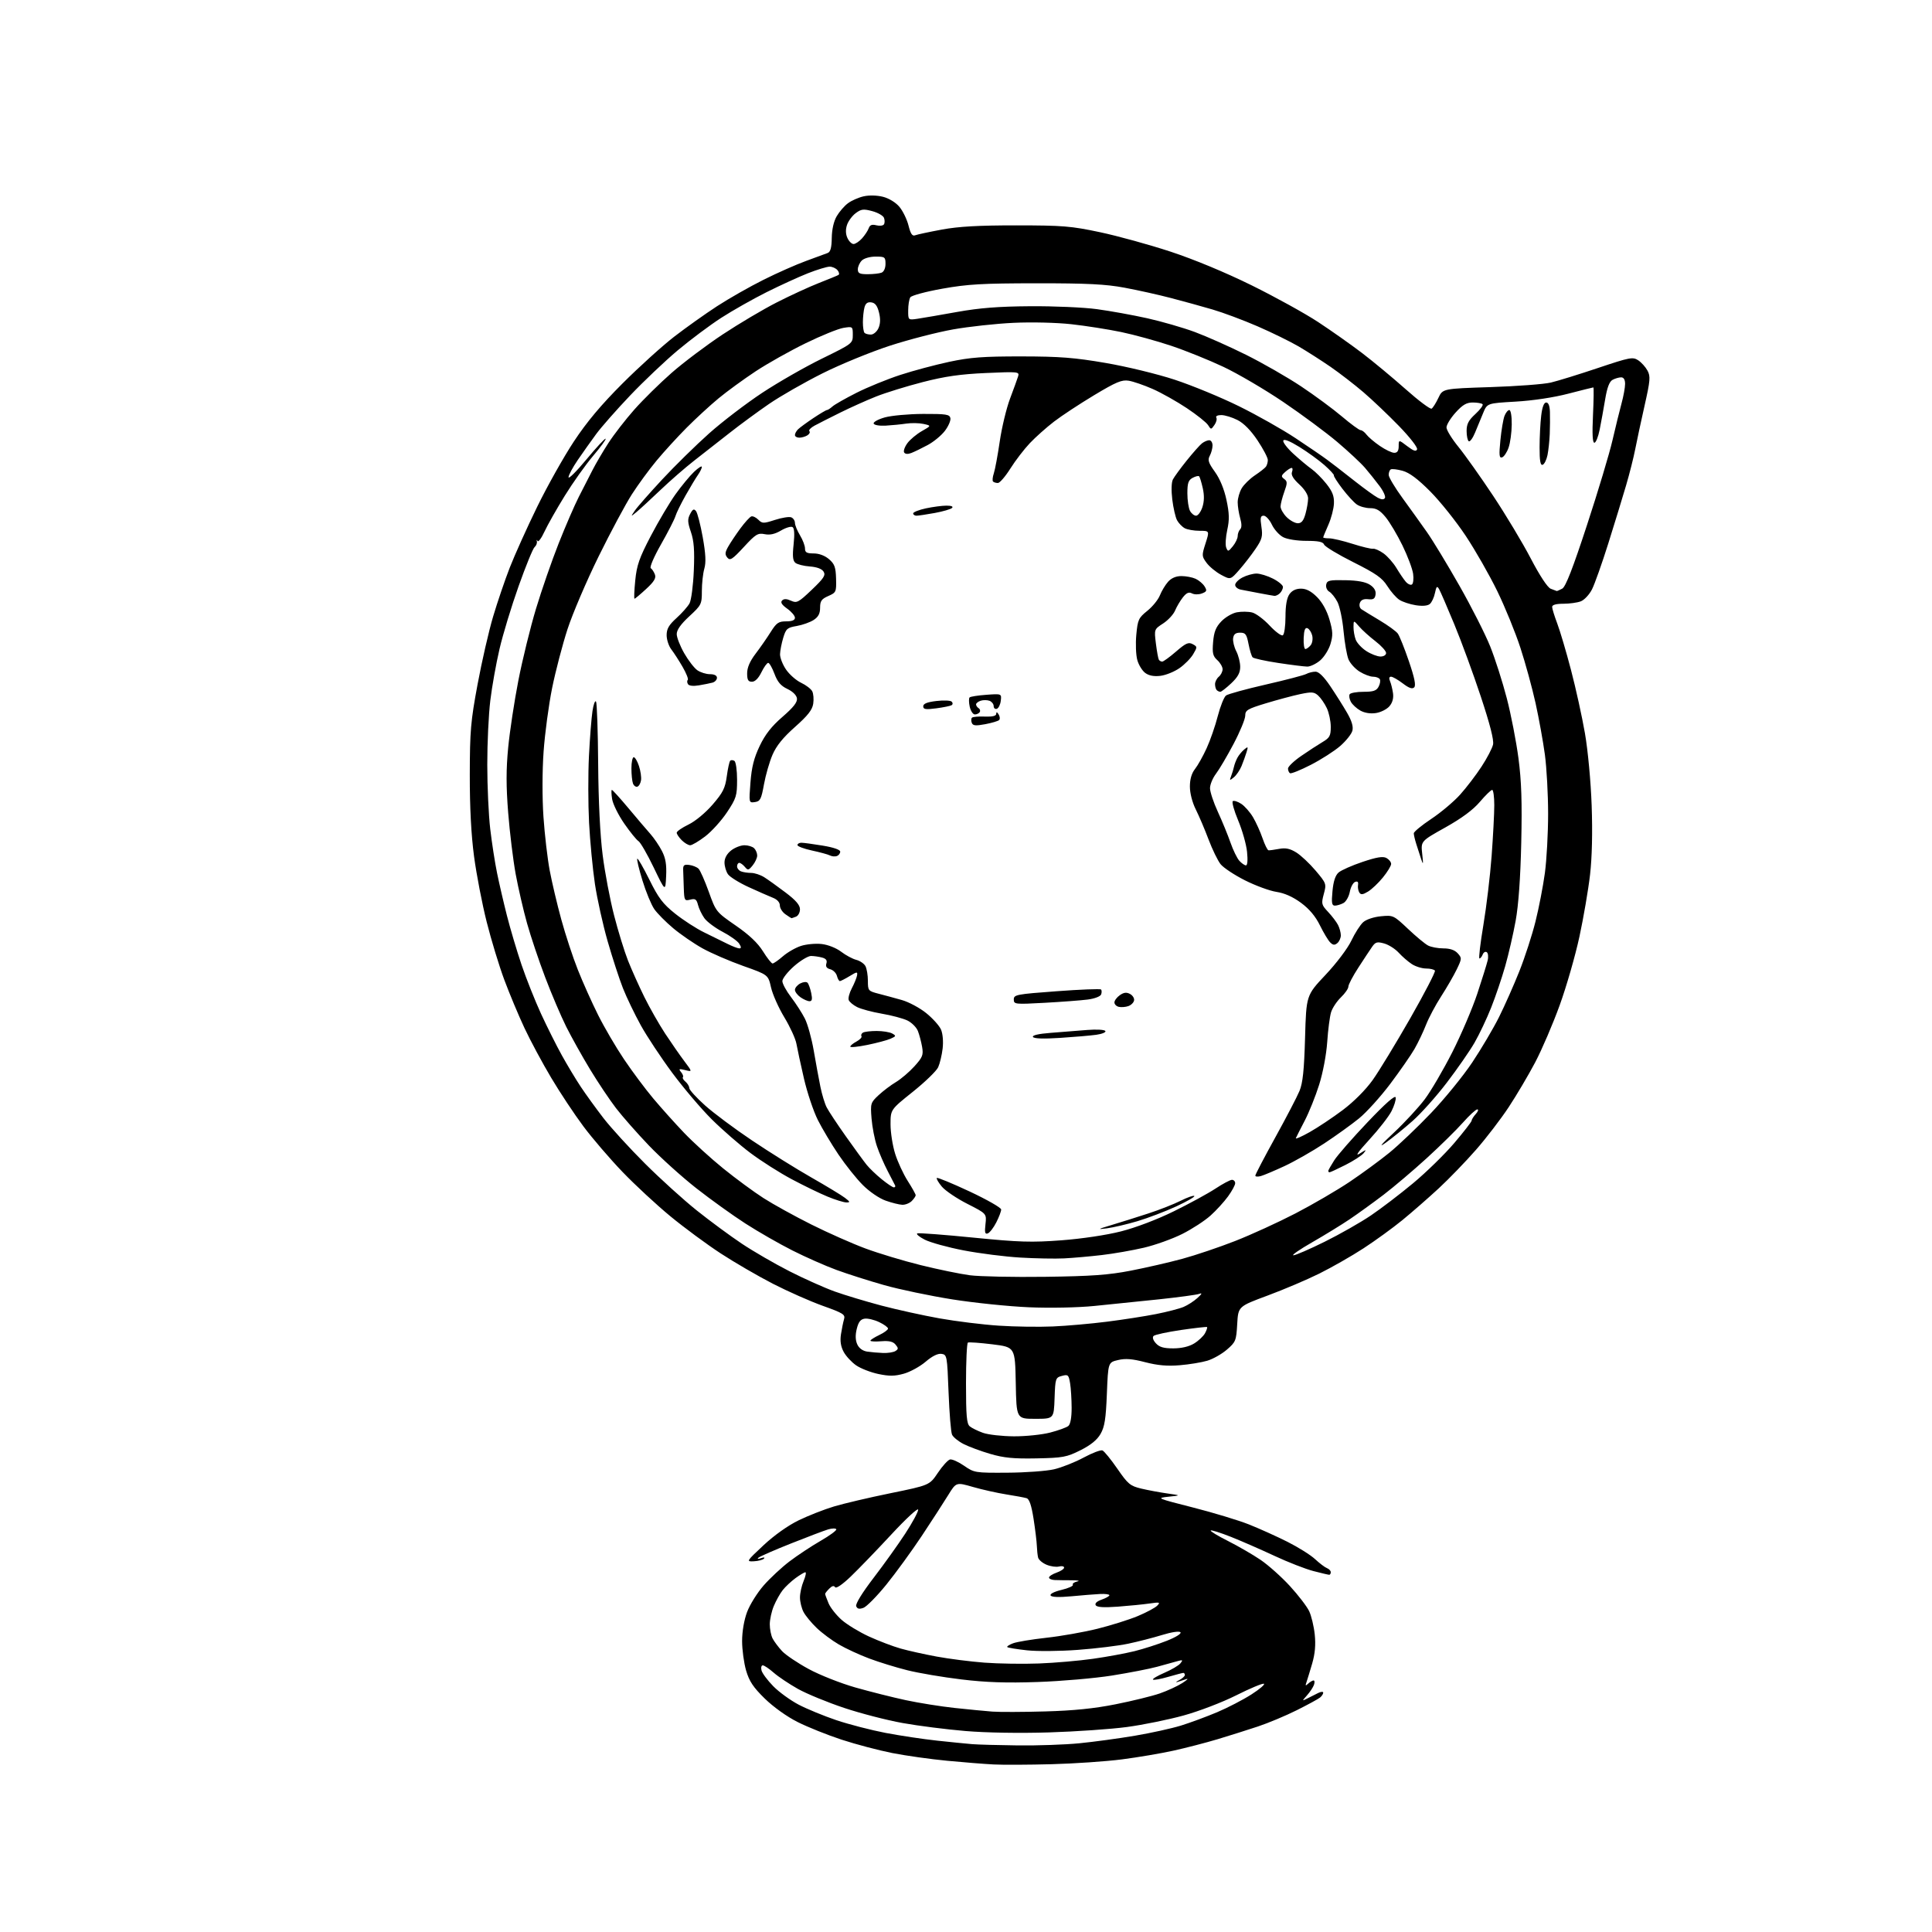 <?xml version="1.0" encoding="UTF-8" standalone="no"?>
<svg 
  version="1.1" 
  xmlns="http://www.w3.org/2000/svg" 
  xmlns:xlink="http://www.w3.org/1999/xlink" 
  xmlns:svg="http://www.w3.org/2000/svg"
  xmlns:rdf="http://www.w3.org/1999/02/22-rdf-syntax-ns#"
  xmlns:cc="http://creativecommons.org/ns#"
  xmlns:dc="http://purl.org/dc/elements/1.1/"
  viewBox="0 0 768 768"
  width="768"
  height="768"
>
<style>svg {background-color: white; }</style>"
<path stroke="none" fill="black" fill-rule="evenodd" d="M418.00,701.30C408.93,701.54 398.57,701.59 395.00,701.40C391.43,701.22 383.10,700.56 376.50,699.93C369.90,699.31 360.09,697.92 354.69,696.86C349.30,695.79 340.26,693.41 334.61,691.56C328.95,689.71 321.06,686.54 317.06,684.53C312.78,682.38 307.41,678.53 303.99,675.19C299.43,670.73 297.84,668.33 296.59,664.07C295.72,661.08 295.00,655.81 295.00,652.36C295.00,648.54 295.78,644.00 296.98,640.79C298.07,637.88 301.03,633.14 303.56,630.25C306.09,627.36 310.71,623.06 313.83,620.69C316.95,618.32 322.51,614.64 326.20,612.51C329.88,610.39 332.69,608.31 332.44,607.90C332.18,607.48 330.74,607.51 329.24,607.95C327.73,608.40 321.10,610.90 314.50,613.53C307.90,616.15 302.05,618.71 301.50,619.21C300.89,619.77 301.27,619.84 302.50,619.40C303.66,618.98 304.16,619.06 303.68,619.58C303.23,620.07 301.44,620.54 299.70,620.63C296.58,620.79 296.64,620.70 303.52,614.26C307.77,610.29 313.24,606.41 317.50,604.34C321.35,602.48 327.65,600.00 331.50,598.85C335.35,597.69 345.48,595.31 354.00,593.57C369.50,590.40 369.50,590.40 372.83,585.45C374.66,582.73 376.83,580.35 377.65,580.16C378.47,579.98 380.99,581.10 383.24,582.66C387.26,585.44 387.63,585.50 400.42,585.42C407.62,585.38 415.98,584.77 419.00,584.07C422.02,583.36 427.31,581.27 430.74,579.42C434.17,577.57 437.54,576.29 438.24,576.57C438.93,576.85 441.60,580.12 444.16,583.83C448.38,589.95 449.26,590.68 453.66,591.74C456.32,592.37 460.98,593.24 464.00,593.67C469.50,594.44 469.50,594.44 464.50,594.97C459.59,595.49 459.77,595.57 474.22,599.25C482.31,601.31 492.33,604.34 496.48,605.99C500.62,607.64 507.52,610.75 511.80,612.90C516.09,615.06 521.03,618.16 522.78,619.80C524.54,621.43 526.65,623.04 527.49,623.36C528.32,623.68 529.00,624.40 529.00,624.97C529.00,625.54 528.73,626.00 528.39,626.00C528.06,626.00 525.22,625.34 522.09,624.52C518.96,623.71 512.01,621.00 506.66,618.50C501.30,616.00 493.51,612.59 489.33,610.93C485.16,609.28 481.53,608.13 481.27,608.40C481.01,608.66 484.10,610.54 488.15,612.57C492.19,614.61 498.02,617.98 501.11,620.08C504.19,622.17 509.43,626.85 512.76,630.48C516.09,634.11 519.53,638.60 520.41,640.46C521.29,642.31 522.29,646.49 522.63,649.73C523.06,653.85 522.75,657.35 521.61,661.28C520.70,664.39 519.68,667.73 519.34,668.71C518.82,670.17 518.95,670.27 520.05,669.25C520.79,668.56 521.75,668.00 522.17,668.00C522.59,668.00 522.66,668.79 522.32,669.75C521.98,670.71 520.76,672.57 519.60,673.88C517.50,676.26 517.50,676.26 519.75,675.13C520.99,674.51 522.90,673.55 524.00,672.99C525.10,672.44 526.00,672.38 526.00,672.87C526.00,673.36 525.44,674.22 524.75,674.79C524.06,675.36 519.90,677.63 515.50,679.83C511.10,682.03 504.12,684.95 500.00,686.32C495.88,687.69 488.68,689.96 484.00,691.37C479.32,692.77 471.42,694.82 466.43,695.92C461.44,697.02 452.22,698.58 445.93,699.39C439.64,700.20 427.07,701.06 418.00,701.30zM404.64,693.83C412.42,693.92 423.45,693.54 429.14,692.97C434.84,692.41 444.73,691.06 451.12,689.98C457.52,688.90 465.76,687.08 469.43,685.95C473.11,684.81 479.58,682.42 483.81,680.64C488.04,678.85 494.20,675.66 497.50,673.54C500.80,671.42 503.01,669.52 502.41,669.31C501.81,669.11 496.86,671.18 491.41,673.92C485.91,676.69 476.61,680.25 470.50,681.93C464.45,683.60 454.32,685.66 448.00,686.51C441.68,687.36 427.73,688.33 417.00,688.66C405.29,689.02 392.03,688.80 383.81,688.11C376.27,687.48 365.02,686.05 358.81,684.93C352.59,683.82 342.11,681.11 335.52,678.91C328.93,676.71 320.69,673.32 317.21,671.38C313.73,669.43 309.39,666.52 307.56,664.92C305.73,663.31 303.78,662.00 303.21,662.00C302.65,662.00 302.43,662.92 302.72,664.04C303.01,665.16 305.11,667.97 307.38,670.29C309.64,672.60 314.20,675.91 317.50,677.64C320.80,679.36 327.55,682.14 332.50,683.81C337.45,685.47 346.23,687.74 352.00,688.85C357.77,689.95 367.00,691.34 372.50,691.93C378.00,692.52 384.30,693.15 386.50,693.33C388.70,693.51 396.86,693.74 404.64,693.83zM415.50,680.32C426.82,680.00 435.01,679.17 443.50,677.47C450.10,676.16 457.98,674.22 461.00,673.18C464.02,672.13 468.07,670.27 470.00,669.03C471.93,667.80 472.60,667.10 471.50,667.49C470.40,667.88 468.82,668.39 468.00,668.63C467.18,668.87 467.51,668.53 468.75,667.88C469.99,667.23 471.00,666.31 471.00,665.85C471.00,665.38 470.73,665.00 470.40,665.00C470.08,665.00 467.34,665.72 464.33,666.59C461.32,667.47 458.62,667.95 458.33,667.66C458.04,667.37 460.09,666.16 462.87,664.96C465.66,663.76 468.51,662.08 469.22,661.22C470.34,659.85 470.18,659.74 468.00,660.35C466.62,660.74 463.02,661.73 460.00,662.56C456.98,663.39 448.88,664.96 442.00,666.06C435.12,667.15 421.85,668.30 412.50,668.62C400.01,669.05 391.97,668.78 382.18,667.60C374.85,666.72 365.17,665.08 360.68,663.95C356.18,662.83 349.35,660.72 345.50,659.27C341.65,657.83 336.25,655.33 333.50,653.73C330.75,652.13 326.78,649.18 324.67,647.16C322.56,645.15 320.20,642.28 319.42,640.80C318.64,639.31 318.00,636.71 318.00,635.02C318.00,633.32 318.65,630.38 319.45,628.47C320.25,626.56 320.56,625.00 320.14,625.00C319.73,625.00 317.96,626.06 316.21,627.34C314.46,628.63 312.17,630.78 311.13,632.11C310.08,633.44 308.50,636.27 307.61,638.39C306.72,640.51 306.00,643.79 306.00,645.69C306.00,647.58 306.50,650.11 307.12,651.32C307.74,652.52 309.43,654.77 310.87,656.33C312.32,657.88 317.10,661.10 321.50,663.48C325.90,665.87 334.25,669.16 340.06,670.81C345.86,672.46 354.86,674.72 360.06,675.84C365.25,676.95 374.00,678.35 379.50,678.94C385.00,679.53 391.75,680.18 394.50,680.39C397.25,680.60 406.70,680.57 415.50,680.32zM413.00,661.26C419.32,661.02 428.98,660.18 434.45,659.40C439.92,658.63 447.35,657.26 450.95,656.37C454.55,655.48 460.34,653.62 463.82,652.24C467.50,650.78 469.76,649.36 469.24,648.84C468.73,648.33 465.68,648.78 461.93,649.94C458.39,651.03 452.33,652.59 448.46,653.40C444.60,654.22 435.60,655.32 428.46,655.85C421.27,656.39 412.25,656.47 408.19,656.02C404.17,655.58 400.67,655.01 400.41,654.74C400.15,654.48 401.19,653.80 402.72,653.23C404.25,652.65 410.23,651.67 416.00,651.03C421.77,650.40 430.89,648.79 436.27,647.45C441.64,646.11 448.84,643.85 452.27,642.42C455.69,640.99 459.18,639.13 460.00,638.29C461.34,636.92 461.03,636.82 457.00,637.41C454.52,637.77 448.85,638.34 444.39,638.67C438.74,639.08 436.06,638.91 435.57,638.11C435.12,637.38 436.00,636.55 437.92,635.88C439.62,635.29 441.00,634.50 441.00,634.13C441.00,633.75 439.31,633.53 437.25,633.64C435.19,633.74 430.08,634.15 425.89,634.55C420.96,635.01 418.06,634.90 417.64,634.23C417.26,633.62 419.04,632.71 422.00,632.00C424.75,631.34 426.76,630.43 426.48,629.97C426.20,629.52 426.99,628.93 428.24,628.66C429.48,628.40 428.48,628.18 426.00,628.18C423.52,628.18 420.49,628.14 419.25,628.09C418.01,628.04 417.00,627.59 417.00,627.10C417.00,626.60 418.35,625.73 420.00,625.15C421.65,624.57 423.00,623.67 423.00,623.15C423.00,622.62 422.10,622.42 420.99,622.71C419.89,623.00 417.65,622.69 416.03,622.01C414.40,621.34 412.89,620.05 412.66,619.14C412.44,618.24 412.22,616.15 412.16,614.50C412.11,612.85 411.52,608.02 410.86,603.76C410.01,598.34 409.17,595.88 408.07,595.55C407.21,595.29 403.57,594.61 400.00,594.05C396.43,593.48 390.48,592.16 386.80,591.10C380.10,589.17 380.10,589.17 376.92,594.33C375.17,597.18 370.46,604.45 366.45,610.50C362.43,616.55 356.08,625.29 352.32,629.92C348.57,634.55 344.47,638.70 343.21,639.15C341.55,639.74 340.77,639.55 340.35,638.48C340.01,637.58 342.73,633.16 347.25,627.25C351.36,621.89 357.04,613.95 359.86,609.62C362.69,605.29 364.99,601.01 364.99,600.12C364.98,599.23 360.17,603.67 354.30,610.00C348.43,616.33 341.15,623.86 338.12,626.76C334.81,629.92 332.36,631.58 331.96,630.93C331.51,630.21 330.74,630.40 329.65,631.50C328.74,632.40 328.00,633.35 328.00,633.60C328.00,633.86 328.61,635.52 329.35,637.30C330.09,639.08 332.45,642.06 334.58,643.94C336.71,645.81 341.62,648.79 345.48,650.56C349.34,652.32 354.98,654.47 358.00,655.32C361.02,656.18 367.47,657.61 372.33,658.51C377.18,659.41 385.73,660.50 391.33,660.93C396.92,661.35 406.68,661.50 413.00,661.26zM412.00,579.73C402.95,579.91 399.05,579.53 393.68,577.96C389.93,576.87 385.15,575.09 383.05,574.03C380.96,572.96 378.89,571.28 378.45,570.29C378.00,569.31 377.39,561.75 377.07,553.50C376.51,538.89 376.44,538.49 374.24,538.18C372.79,537.97 370.54,539.09 367.95,541.31C365.73,543.21 361.84,545.34 359.30,546.06C355.69,547.07 353.50,547.10 349.18,546.19C346.16,545.56 342.19,544.02 340.36,542.77C338.54,541.52 336.29,539.10 335.37,537.39C334.22,535.25 333.88,533.08 334.30,530.39C334.63,528.25 335.18,525.56 335.52,524.41C336.08,522.55 335.20,521.99 327.06,519.08C322.06,517.29 313.14,513.34 307.24,510.31C301.33,507.27 292.00,501.85 286.50,498.26C281.00,494.67 272.00,488.03 266.50,483.50C261.00,478.97 252.44,471.04 247.48,465.88C242.52,460.72 235.52,452.57 231.94,447.78C228.35,442.98 222.57,434.27 219.10,428.42C215.62,422.58 210.84,413.68 208.48,408.65C206.12,403.62 202.52,395.00 200.47,389.50C198.42,384.00 195.27,373.65 193.47,366.50C191.66,359.35 189.41,347.65 188.45,340.50C187.30,331.86 186.73,320.96 186.75,308.00C186.78,290.55 187.10,286.77 189.85,272.00C191.54,262.93 194.31,250.83 196.01,245.13C197.70,239.42 200.69,230.65 202.64,225.63C204.60,220.61 209.49,209.75 213.52,201.50C217.55,193.25 224.12,181.55 228.12,175.50C233.25,167.73 238.93,160.96 247.44,152.45C254.07,145.82 263.33,137.45 268.00,133.84C272.68,130.23 280.33,124.79 285.00,121.75C289.68,118.70 298.00,113.97 303.50,111.22C309.00,108.47 316.65,105.09 320.50,103.70C324.35,102.31 328.19,100.90 329.03,100.56C330.13,100.13 330.59,98.42 330.64,94.56C330.69,91.19 331.43,87.95 332.61,85.94C333.65,84.16 335.66,81.84 337.08,80.79C338.49,79.73 341.31,78.49 343.33,78.04C345.49,77.55 348.64,77.63 351.01,78.23C353.37,78.83 356.07,80.48 357.52,82.21C358.89,83.84 360.52,87.18 361.14,89.64C361.98,92.98 362.65,93.97 363.78,93.53C364.62,93.21 369.39,92.19 374.40,91.26C381.05,90.03 389.01,89.58 404.00,89.59C422.49,89.60 425.76,89.86 437.33,92.32C444.39,93.82 456.99,97.29 465.33,100.04C474.62,103.10 487.09,108.27 497.50,113.40C506.85,118.01 518.77,124.59 524.00,128.03C529.23,131.47 537.09,137.02 541.48,140.36C545.86,143.70 553.65,150.17 558.79,154.73C563.93,159.30 568.57,162.77 569.09,162.44C569.62,162.11 570.83,160.19 571.78,158.17C573.51,154.50 573.51,154.50 592.51,153.88C602.95,153.54 613.75,152.73 616.50,152.07C619.25,151.42 627.66,148.82 635.20,146.29C647.90,142.03 649.06,141.81 651.20,143.21C652.48,144.05 654.14,145.90 654.91,147.33C656.14,149.63 656.00,151.24 653.75,161.21C652.35,167.42 650.68,175.20 650.04,178.50C649.40,181.80 647.76,188.32 646.38,193.00C645.01,197.68 641.83,208.03 639.33,216.00C636.82,223.97 633.90,232.21 632.84,234.29C631.78,236.37 629.78,238.51 628.39,239.04C627.01,239.57 623.87,240.00 621.43,240.00C618.55,240.00 617.00,240.44 617.00,241.25C617.00,241.94 617.91,244.88 619.01,247.80C620.12,250.71 622.59,259.03 624.49,266.30C626.40,273.56 628.90,284.90 630.04,291.50C631.23,298.38 632.37,310.62 632.71,320.20C633.09,330.89 632.86,340.80 632.07,347.70C631.39,353.64 629.49,364.72 627.85,372.33C626.21,379.93 622.68,392.20 620.00,399.59C617.33,406.97 612.95,417.18 610.28,422.26C607.60,427.34 602.87,435.35 599.77,440.05C596.67,444.76 590.81,452.41 586.74,457.05C582.68,461.70 576.01,468.60 571.93,472.38C567.84,476.16 561.35,481.84 557.50,484.99C553.65,488.14 546.67,493.20 542.00,496.24C537.33,499.28 529.45,503.78 524.50,506.24C519.55,508.70 510.26,512.65 503.85,515.02C492.21,519.34 492.21,519.34 491.81,526.32C491.44,532.92 491.22,533.47 487.73,536.48C485.71,538.24 482.20,540.22 479.94,540.90C477.68,541.58 472.75,542.39 468.98,542.70C464.07,543.12 460.19,542.78 455.25,541.50C450.07,540.15 447.40,539.94 444.44,540.64C440.50,541.57 440.50,541.57 440.00,554.03C439.60,564.07 439.11,567.18 437.49,570.00C436.11,572.40 433.60,574.44 429.49,576.50C424.00,579.25 422.54,579.52 412.00,579.73zM403.04,570.96C407.74,570.98 414.24,570.31 417.48,569.46C420.73,568.62 423.97,567.44 424.69,566.84C425.51,566.16 426.00,563.46 425.99,559.63C425.98,556.26 425.71,551.86 425.38,549.87C424.82,546.52 424.57,546.29 422.14,546.94C419.59,547.61 419.49,547.93 419.21,555.82C418.92,564.00 418.92,564.00 411.49,564.00C404.05,564.00 404.05,564.00 403.78,549.75C403.50,535.50 403.50,535.50 394.50,534.39C389.55,533.78 385.16,533.47 384.75,533.70C384.34,533.93 384.00,541.24 384.00,549.94C384.00,562.73 384.28,565.99 385.49,566.99C386.31,567.67 388.67,568.83 390.74,569.57C392.81,570.31 398.34,570.93 403.04,570.96zM351.00,537.83C352.93,537.91 355.15,537.56 355.94,537.06C357.16,536.29 357.17,535.91 355.99,534.49C355.00,533.29 353.41,532.92 350.31,533.17C347.94,533.36 346.00,533.26 346.00,532.94C346.00,532.63 347.57,531.62 349.50,530.70C351.43,529.78 353.00,528.63 353.00,528.13C353.00,527.63 351.41,526.47 349.46,525.55C347.52,524.63 344.93,524.01 343.71,524.19C342.09,524.42 341.25,525.50 340.58,528.23C339.96,530.73 340.03,532.76 340.78,534.41C341.47,535.94 342.94,537.01 344.70,537.28C346.24,537.51 349.07,537.76 351.00,537.83zM466.40,536.00C469.68,535.99 472.64,535.30 474.69,534.05C476.44,532.98 478.39,531.14 479.02,529.97C479.65,528.79 480.01,527.69 479.83,527.53C479.65,527.36 475.00,527.89 469.50,528.69C464.00,529.50 459.08,530.56 458.57,531.06C458.01,531.60 458.36,532.75 459.48,533.98C460.86,535.50 462.56,536.00 466.40,536.00zM418.50,527.29C424.00,527.06 433.68,526.20 440.00,525.40C446.32,524.60 455.10,523.24 459.50,522.37C463.90,521.50 468.85,520.22 470.50,519.52C472.15,518.82 474.62,517.23 476.00,515.97C477.85,514.28 478.02,513.86 476.65,514.35C475.64,514.71 468.44,515.68 460.65,516.51C452.87,517.33 441.32,518.51 435.00,519.14C428.31,519.80 417.44,520.02 409.00,519.66C401.02,519.32 387.31,517.91 378.52,516.52C369.73,515.12 357.58,512.58 351.52,510.87C345.46,509.16 336.90,506.43 332.50,504.81C328.10,503.20 320.23,499.72 315.00,497.08C309.77,494.44 301.38,489.63 296.35,486.39C291.31,483.15 282.54,476.85 276.85,472.39C271.16,467.93 262.67,460.28 257.98,455.39C253.30,450.50 247.39,443.79 244.85,440.48C242.31,437.17 237.69,430.26 234.58,425.13C231.47,420.00 227.20,412.36 225.09,408.15C222.99,403.94 219.22,395.10 216.72,388.50C214.21,381.90 210.97,372.24 209.51,367.04C208.05,361.84 206.02,353.03 204.99,347.46C203.97,341.90 202.63,330.93 202.01,323.10C201.17,312.54 201.17,305.84 202.01,297.18C202.63,290.75 204.45,278.75 206.06,270.50C207.67,262.25 210.82,249.43 213.06,242.00C215.30,234.57 219.36,222.88 222.08,216.00C224.80,209.12 228.41,200.80 230.09,197.50C231.78,194.20 234.23,189.42 235.53,186.87C236.83,184.32 239.67,179.48 241.85,176.11C244.03,172.74 248.67,166.75 252.16,162.81C255.65,158.87 262.32,152.30 267.00,148.20C271.68,144.10 280.78,137.25 287.24,132.97C293.69,128.70 303.37,122.96 308.74,120.23C314.11,117.49 321.65,114.02 325.50,112.51C329.35,111.00 332.86,109.56 333.30,109.30C333.74,109.04 333.57,108.19 332.93,107.41C332.28,106.63 330.87,106.00 329.80,106.00C328.72,106.00 324.84,107.18 321.17,108.62C317.50,110.07 310.09,113.46 304.69,116.16C299.30,118.86 291.20,123.44 286.69,126.35C282.19,129.26 274.40,135.08 269.38,139.29C264.36,143.50 255.86,151.57 250.48,157.22C245.10,162.87 239.05,169.75 237.02,172.50C235.00,175.25 231.69,179.91 229.67,182.86C227.65,185.81 226.00,188.90 226.00,189.72C226.00,190.55 229.22,187.34 233.15,182.59C237.08,177.85 240.50,174.17 240.74,174.41C240.98,174.65 238.75,177.71 235.78,181.21C232.81,184.71 227.75,191.83 224.53,197.04C221.31,202.24 217.67,208.67 216.44,211.32C215.22,213.97 213.97,215.64 213.68,215.04C213.38,214.43 213.26,214.51 213.41,215.22C213.56,215.93 213.14,216.95 212.49,217.50C211.84,218.05 208.99,225.03 206.16,233.00C203.32,240.97 199.90,252.22 198.56,258.00C197.21,263.77 195.56,273.00 194.90,278.50C194.23,284.00 193.69,295.48 193.70,304.00C193.70,312.52 194.23,324.00 194.87,329.50C195.52,335.00 196.73,342.88 197.58,347.00C198.42,351.12 200.19,358.77 201.52,364.00C202.85,369.23 205.46,378.01 207.32,383.52C209.19,389.03 212.68,397.80 215.08,403.02C217.49,408.23 221.20,415.65 223.34,419.50C225.47,423.35 228.85,428.98 230.86,432.00C232.86,435.02 236.94,440.65 239.91,444.50C242.89,448.35 250.31,456.47 256.41,462.55C262.51,468.63 271.77,477.02 277.00,481.19C282.23,485.37 290.26,491.29 294.86,494.36C299.45,497.43 308.00,502.38 313.86,505.36C319.71,508.34 327.80,511.95 331.84,513.40C335.87,514.84 344.20,517.35 350.34,518.98C356.48,520.60 366.90,522.90 373.50,524.08C380.10,525.25 390.68,526.56 397.00,526.97C403.32,527.39 413.00,527.53 418.50,527.29zM415.50,507.55C433.92,507.31 440.69,506.82 449.49,505.11C455.54,503.94 464.76,501.82 469.99,500.40C475.22,498.98 484.68,495.79 491.00,493.31C497.32,490.84 508.11,485.90 514.97,482.35C521.83,478.79 531.50,473.15 536.47,469.82C541.44,466.48 548.54,461.28 552.26,458.25C555.98,455.23 563.44,448.13 568.83,442.48C574.22,436.83 581.60,427.78 585.22,422.36C588.84,416.94 593.64,408.80 595.90,404.28C598.15,399.76 601.78,391.58 603.96,386.10C606.15,380.61 609.04,371.71 610.38,366.32C611.73,360.92 613.41,352.23 614.12,347.00C614.82,341.77 615.40,331.20 615.40,323.50C615.40,315.80 614.82,305.23 614.12,300.00C613.41,294.77 611.74,285.55 610.41,279.50C609.07,273.45 606.36,263.55 604.38,257.50C602.41,251.45 598.28,241.32 595.20,235.00C592.13,228.68 586.48,218.78 582.64,213.00C578.80,207.22 572.46,199.29 568.55,195.36C563.61,190.39 560.26,187.89 557.56,187.15C555.43,186.56 553.31,186.31 552.84,186.60C552.38,186.88 552.01,187.88 552.03,188.81C552.05,189.74 554.52,193.88 557.53,198.00C560.53,202.12 564.89,208.20 567.21,211.50C569.54,214.80 575.35,224.39 580.14,232.82C584.93,241.24 590.44,252.12 592.39,256.99C594.34,261.86 597.30,271.11 598.97,277.56C600.65,284.00 602.73,294.72 603.61,301.39C604.81,310.55 605.08,318.74 604.72,335.00C604.40,349.04 603.63,359.80 602.50,366.00C601.55,371.23 599.69,379.32 598.36,384.00C597.03,388.68 594.52,396.10 592.77,400.50C591.03,404.90 588.04,411.20 586.14,414.50C584.23,417.80 579.29,424.93 575.15,430.34C571.02,435.76 564.90,442.61 561.54,445.58C558.19,448.54 553.43,452.40 550.97,454.16C547.82,456.41 548.76,455.23 554.18,450.16C558.40,446.20 563.88,440.27 566.36,436.98C568.83,433.69 573.76,425.26 577.32,418.25C580.87,411.24 585.34,400.77 587.25,395.00C589.16,389.23 591.01,383.29 591.36,381.81C591.72,380.33 591.55,378.84 591.00,378.50C590.44,378.15 589.72,378.58 589.39,379.44C589.06,380.30 588.48,381.00 588.11,381.00C587.74,381.00 588.44,375.04 589.66,367.75C590.88,360.46 592.36,348.12 592.94,340.31C593.52,332.51 594.00,323.40 594.00,320.06C594.00,316.73 593.62,314.00 593.16,314.00C592.69,314.00 590.49,316.14 588.27,318.75C585.55,321.95 581.06,325.27 574.51,328.94C564.79,334.37 564.79,334.37 565.35,339.44C565.82,343.65 565.75,344.00 564.93,341.50C564.38,339.85 563.50,337.12 562.97,335.43C562.44,333.74 562.00,331.86 562.00,331.26C562.00,330.65 565.12,328.08 568.94,325.54C572.76,323.00 577.92,318.66 580.41,315.89C582.91,313.11 586.74,308.10 588.93,304.74C591.13,301.39 593.18,297.44 593.51,295.97C593.90,294.19 592.30,287.92 588.65,276.91C585.66,267.88 580.92,254.95 578.11,248.17C575.30,241.38 572.58,235.08 572.05,234.17C571.25,232.79 570.98,233.05 570.42,235.73C570.06,237.50 569.14,239.47 568.37,240.10C567.50,240.83 565.44,241.01 562.74,240.58C560.41,240.20 557.49,239.24 556.25,238.42C555.01,237.61 552.86,235.16 551.49,232.98C549.43,229.72 547.00,228.01 537.95,223.47C531.88,220.43 526.66,217.28 526.35,216.47C525.93,215.39 524.09,215.00 519.34,215.00C515.66,215.00 511.70,214.38 510.09,213.54C508.54,212.74 506.51,210.49 505.59,208.54C504.66,206.59 503.20,205.00 502.34,205.00C501.06,205.00 500.89,205.79 501.43,209.38C502.00,213.19 501.70,214.34 499.13,218.13C497.50,220.54 494.59,224.30 492.66,226.50C489.16,230.50 489.16,230.50 485.41,228.50C483.35,227.40 480.75,225.26 479.64,223.75C477.70,221.12 477.68,220.80 479.22,216.00C480.82,211.00 480.82,211.00 476.84,211.00C474.66,211.00 472.01,210.54 470.96,209.98C469.91,209.41 468.53,207.98 467.89,206.80C467.26,205.62 466.41,201.91 466.00,198.57C465.56,194.95 465.66,191.73 466.25,190.58C466.80,189.53 469.26,186.15 471.73,183.08C474.19,180.01 476.92,176.94 477.79,176.25C478.67,175.56 479.97,175.00 480.69,175.00C481.41,175.00 482.00,175.93 482.00,177.07C482.00,178.20 481.51,180.05 480.91,181.17C480.00,182.87 480.35,183.96 482.96,187.59C484.94,190.35 486.63,194.45 487.54,198.73C488.68,204.10 488.75,206.57 487.85,210.66C487.23,213.50 487.04,216.65 487.43,217.66C488.10,219.37 488.28,219.33 490.07,217.14C491.13,215.84 492.00,214.02 492.00,213.09C492.00,212.16 492.45,210.95 492.99,210.41C493.64,209.76 493.64,208.25 492.99,205.97C492.45,204.07 492.00,201.23 492.00,199.66C492.00,198.09 492.72,195.59 493.59,194.11C494.47,192.62 496.83,190.31 498.84,188.96C500.86,187.62 502.83,186.06 503.23,185.51C503.64,184.95 503.98,183.76 503.98,182.86C503.99,181.96 502.15,178.46 499.90,175.08C497.24,171.10 494.43,168.24 491.93,166.97C489.81,165.89 486.91,165.00 485.48,165.00C484.01,165.00 483.15,165.43 483.50,166.00C483.84,166.55 483.51,167.87 482.76,168.93C481.43,170.83 481.38,170.83 480.22,168.98C479.57,167.94 475.77,164.91 471.77,162.24C467.77,159.58 461.68,156.15 458.23,154.63C454.78,153.11 450.48,151.63 448.68,151.34C445.95,150.89 443.69,151.84 434.96,157.08C429.21,160.54 422.02,165.26 419.00,167.59C415.98,169.91 411.64,173.77 409.38,176.16C407.11,178.55 403.63,183.09 401.64,186.25C399.65,189.41 397.42,192.00 396.68,192.00C395.94,192.00 395.07,191.74 394.75,191.41C394.43,191.09 394.56,189.63 395.06,188.16C395.55,186.70 396.61,180.98 397.42,175.45C398.23,169.92 400.07,162.27 401.51,158.45C402.95,154.63 404.40,150.64 404.72,149.59C405.29,147.76 404.78,147.71 391.91,148.28C381.71,148.74 375.69,149.60 366.79,151.89C360.35,153.55 352.03,156.12 348.29,157.61C344.56,159.09 338.12,161.98 334.00,164.02C329.88,166.06 325.27,168.40 323.77,169.21C322.26,170.03 321.35,171.01 321.74,171.40C322.12,171.79 321.78,172.53 320.97,173.04C320.16,173.55 318.71,173.98 317.75,173.98C316.79,173.99 316.00,173.52 316.00,172.93C316.00,172.34 316.56,171.31 317.25,170.64C317.94,169.97 320.66,167.98 323.30,166.21C325.94,164.45 328.38,163.00 328.72,163.00C329.06,163.00 330.05,162.36 330.92,161.58C331.79,160.80 336.10,158.35 340.50,156.13C344.90,153.91 352.70,150.73 357.84,149.05C362.97,147.37 371.75,145.03 377.34,143.83C385.71,142.05 390.76,141.67 406.00,141.68C421.27,141.70 427.12,142.15 439.50,144.28C447.87,145.71 460.02,148.66 466.99,150.95C473.85,153.21 485.33,157.94 492.49,161.47C499.64,164.99 509.79,170.72 515.02,174.19C520.26,177.66 525.89,181.51 527.52,182.74C529.16,183.97 530.95,185.32 531.50,185.75C532.05,186.17 535.42,188.81 539.00,191.61C542.58,194.42 546.49,197.23 547.69,197.86C549.19,198.65 550.08,198.68 550.53,197.96C550.88,197.38 549.93,195.25 548.40,193.21C546.88,191.17 544.28,187.93 542.63,186.00C540.98,184.07 536.00,179.43 531.56,175.67C527.13,171.92 517.48,164.77 510.12,159.79C502.76,154.81 492.05,148.53 486.33,145.83C480.60,143.13 471.24,139.35 465.52,137.44C459.81,135.53 450.88,133.07 445.69,131.99C440.50,130.91 431.59,129.51 425.88,128.88C419.98,128.23 410.06,127.99 402.90,128.33C395.97,128.65 385.17,129.83 378.90,130.94C372.63,132.05 361.30,134.97 353.73,137.43C346.15,139.90 334.08,144.84 326.92,148.43C319.75,152.02 310.20,157.48 305.69,160.58C301.19,163.67 294.12,168.86 290.00,172.11C285.88,175.36 279.57,180.29 276.00,183.07C272.43,185.85 266.35,191.14 262.50,194.82C258.64,198.49 254.40,202.40 253.07,203.50C250.64,205.50 250.64,205.50 252.34,203.00C253.27,201.62 258.15,196.06 263.19,190.64C268.22,185.22 276.65,176.95 281.91,172.26C287.17,167.58 296.68,160.32 303.04,156.12C309.40,151.93 320.09,145.81 326.80,142.53C338.84,136.63 339.00,136.51 339.00,133.14C339.00,129.77 338.97,129.74 335.25,130.34C333.19,130.68 326.45,133.41 320.27,136.43C314.09,139.44 305.15,144.46 300.40,147.59C295.66,150.72 289.01,155.56 285.64,158.35C282.26,161.14 276.55,166.40 272.94,170.03C269.34,173.65 263.97,179.52 261.03,183.06C258.08,186.60 253.65,192.65 251.18,196.50C248.70,200.35 242.76,211.45 237.97,221.17C233.18,230.89 227.62,243.91 225.60,250.09C223.59,256.27 220.84,266.80 219.48,273.49C218.13,280.18 216.60,291.54 216.09,298.74C215.54,306.47 215.52,317.09 216.03,324.67C216.51,331.73 217.63,341.32 218.51,346.00C219.39,350.68 221.46,359.45 223.12,365.50C224.77,371.55 227.73,380.55 229.70,385.50C231.66,390.45 235.28,398.53 237.75,403.46C240.21,408.39 244.85,416.32 248.06,421.08C251.26,425.85 256.48,432.84 259.65,436.62C262.82,440.40 268.36,446.58 271.96,450.34C275.56,454.10 282.55,460.47 287.50,464.48C292.45,468.49 299.65,473.79 303.50,476.26C307.35,478.73 315.90,483.45 322.50,486.75C329.10,490.05 338.77,494.34 344.00,496.28C349.23,498.22 359.12,501.21 366.00,502.91C372.88,504.61 381.65,506.42 385.50,506.93C389.35,507.44 402.85,507.72 415.50,507.55zM423.00,500.23C419.43,500.41 411.55,500.26 405.50,499.90C399.45,499.54 389.36,498.26 383.07,497.05C376.78,495.84 369.81,493.92 367.57,492.77C365.33,491.62 364.03,490.50 364.68,490.28C365.33,490.06 375.38,490.82 387.01,491.98C405.23,493.79 410.05,493.93 421.94,493.04C430.03,492.43 439.82,490.97 445.59,489.50C451.46,488.01 459.97,484.78 466.65,481.49C472.82,478.46 480.25,474.41 483.16,472.49C486.07,470.57 489.03,469.00 489.73,469.00C490.43,469.00 491.00,469.61 491.00,470.35C491.00,471.09 489.72,473.45 488.16,475.60C486.60,477.74 483.47,481.18 481.19,483.22C478.91,485.27 473.88,488.55 470.00,490.50C466.13,492.45 459.25,494.92 454.73,495.98C450.20,497.04 442.68,498.36 438.00,498.90C433.32,499.45 426.57,500.05 423.00,500.23zM514.14,499.00C515.00,499.00 520.61,496.57 526.60,493.60C532.60,490.63 540.82,485.95 544.88,483.21C548.94,480.47 556.52,474.69 561.72,470.36C566.92,466.04 574.29,458.84 578.09,454.38C581.89,449.91 585.00,445.90 585.00,445.46C585.00,445.02 585.74,443.83 586.65,442.83C587.57,441.82 587.83,441.00 587.25,441.00C586.66,441.00 584.09,443.36 581.53,446.25C578.97,449.14 572.52,455.48 567.19,460.35C561.86,465.22 554.12,471.78 550.00,474.93C545.88,478.07 539.80,482.46 536.50,484.69C533.20,486.91 526.47,491.04 521.54,493.87C516.62,496.69 513.29,499.00 514.14,499.00zM392.67,490.29C391.56,490.72 391.36,489.97 391.74,486.64C392.21,482.45 392.21,482.45 384.56,478.56C380.35,476.43 375.79,473.34 374.41,471.71C373.04,470.08 372.14,468.53 372.41,468.26C372.68,467.99 378.54,470.41 385.43,473.63C392.32,476.86 397.97,480.08 397.98,480.79C397.99,481.50 397.12,483.81 396.04,485.92C394.97,488.03 393.45,490.00 392.67,490.29zM440.00,488.28C436.02,488.80 436.26,488.64 442.00,486.92C445.57,485.85 452.10,483.80 456.50,482.36C460.90,480.93 466.68,478.66 469.35,477.31C472.02,475.97 474.45,475.12 474.76,475.42C475.07,475.73 471.81,477.60 467.52,479.59C463.23,481.57 456.30,484.20 452.11,485.45C447.93,486.69 442.48,487.96 440.00,488.28zM358.68,478.92C357.48,478.88 354.50,478.14 352.05,477.27C349.53,476.38 345.61,473.71 343.00,471.09C340.46,468.56 336.11,463.11 333.33,458.99C330.55,454.87 326.85,448.68 325.11,445.23C323.37,441.77 320.88,434.35 319.58,428.73C318.28,423.10 316.94,416.89 316.59,414.91C316.25,412.94 314.09,408.21 311.79,404.41C309.49,400.61 307.11,395.25 306.49,392.50C305.36,387.50 305.36,387.50 295.43,383.98C289.97,382.04 282.69,378.89 279.25,376.98C275.82,375.07 270.59,371.48 267.63,369.00C264.67,366.52 261.27,363.09 260.08,361.38C258.89,359.66 256.78,354.55 255.39,350.03C254.00,345.50 253.07,341.60 253.32,341.35C253.57,341.09 255.74,344.85 258.14,349.69C261.75,356.99 263.51,359.31 268.39,363.20C271.63,365.78 276.80,369.13 279.89,370.63C282.97,372.12 287.14,374.17 289.14,375.18C291.14,376.18 293.28,377.00 293.89,377.00C294.71,377.00 294.69,376.48 293.85,375.13C293.20,374.10 290.24,371.98 287.26,370.42C284.28,368.86 281.01,366.41 279.99,364.98C278.97,363.55 277.83,361.17 277.46,359.70C276.90,357.47 276.38,357.12 274.39,357.62C272.12,358.19 271.99,357.96 271.82,353.11C271.72,350.30 271.61,346.99 271.57,345.75C271.51,343.91 271.96,343.56 274.00,343.83C275.38,344.01 277.04,344.69 277.69,345.33C278.34,345.97 280.17,350.10 281.75,354.50C284.60,362.44 284.69,362.54 292.45,367.91C297.80,371.60 301.23,374.85 303.29,378.16C304.94,380.82 306.67,383.00 307.11,383.00C307.56,383.00 309.41,381.71 311.22,380.14C313.02,378.57 316.24,376.72 318.37,376.03C320.50,375.33 324.21,374.99 326.61,375.26C329.16,375.55 332.40,376.83 334.36,378.32C336.21,379.74 338.93,381.19 340.39,381.56C341.85,381.93 343.49,383.05 344.03,384.05C344.56,385.05 345.00,387.68 345.00,389.90C345.00,393.80 345.13,393.96 349.25,395.02C351.59,395.62 355.75,396.75 358.50,397.53C361.25,398.31 365.61,400.64 368.18,402.72C370.76,404.80 373.41,407.75 374.07,409.28C374.77,410.91 375.04,414.04 374.71,416.83C374.40,419.45 373.60,422.79 372.93,424.26C372.26,425.72 367.73,430.11 362.86,434.01C354.00,441.09 354.00,441.09 354.00,446.95C354.00,450.18 354.83,455.45 355.84,458.66C356.85,461.87 359.10,466.73 360.84,469.45C362.58,472.17 364.00,474.72 364.00,475.12C364.00,475.53 363.29,476.56 362.43,477.43C361.56,478.29 359.88,478.96 358.68,478.92zM336.38,477.98C335.35,477.96 332.02,476.93 328.99,475.68C325.96,474.44 319.55,471.33 314.76,468.78C309.96,466.23 302.55,461.52 298.29,458.32C294.03,455.12 287.14,449.12 282.98,445.00C278.82,440.88 271.76,432.57 267.29,426.55C262.82,420.53 257.16,411.98 254.71,407.55C252.27,403.12 249.08,396.50 247.63,392.83C246.18,389.16 243.45,380.78 241.56,374.21C239.67,367.64 237.39,357.36 236.49,351.38C235.60,345.40 234.55,334.43 234.16,327.00C233.78,319.57 233.76,307.65 234.12,300.50C234.48,293.35 235.11,285.32 235.52,282.65C235.92,279.98 236.56,278.29 236.93,278.89C237.30,279.49 237.69,290.65 237.78,303.68C237.89,318.59 238.56,332.05 239.57,339.94C240.45,346.85 242.49,357.61 244.10,363.85C245.70,370.09 248.20,378.19 249.64,381.85C251.09,385.51 254.02,392.03 256.15,396.35C258.28,400.66 262.00,407.19 264.40,410.85C266.81,414.51 270.23,419.43 272.01,421.80C275.25,426.10 275.25,426.10 272.37,425.38C269.89,424.77 269.67,424.87 270.74,426.18C271.42,427.01 271.75,427.92 271.47,428.20C271.18,428.48 271.64,429.28 272.48,429.98C273.31,430.68 274.00,431.82 274.00,432.52C274.00,433.23 276.80,436.31 280.22,439.38C283.63,442.44 292.07,448.74 298.97,453.36C305.86,457.99 316.45,464.60 322.50,468.05C328.55,471.50 334.57,475.15 335.88,476.16C337.99,477.78 338.04,478.00 336.38,477.98zM355.31,472.00C355.78,472.00 356.01,471.66 355.83,471.25C355.64,470.84 354.31,468.25 352.86,465.50C351.42,462.75 349.49,458.31 348.59,455.63C347.68,452.95 346.72,447.98 346.45,444.59C345.98,438.65 346.08,438.31 349.23,435.37C351.03,433.69 354.14,431.33 356.15,430.14C358.16,428.94 361.47,426.12 363.50,423.87C366.76,420.26 367.11,419.37 366.55,416.15C366.20,414.14 365.45,411.29 364.87,409.82C364.29,408.35 362.39,406.47 360.66,405.64C358.92,404.82 354.35,403.60 350.50,402.95C346.65,402.29 342.24,401.10 340.70,400.32C339.16,399.54 337.66,398.28 337.38,397.54C337.09,396.79 337.65,394.68 338.62,392.84C339.59,391.00 340.52,388.72 340.69,387.77C340.95,386.20 340.69,386.22 337.74,388.02C335.96,389.10 334.21,389.99 333.87,390.00C333.52,390.00 332.99,389.07 332.69,387.93C332.39,386.78 331.20,385.60 330.05,385.30C328.60,384.92 328.12,384.21 328.50,383.00C328.89,381.77 328.38,381.07 326.78,380.64C325.53,380.30 323.55,380.02 322.39,380.01C321.23,380.01 318.19,381.84 315.64,384.08C313.09,386.33 311.00,389.00 311.00,390.01C311.00,391.02 312.55,393.88 314.45,396.37C316.35,398.86 318.82,402.68 319.93,404.87C321.05,407.06 322.65,412.82 323.48,417.67C324.32,422.53 325.50,428.98 326.12,432.00C326.73,435.02 327.85,438.71 328.61,440.18C329.36,441.66 332.80,446.85 336.24,451.71C339.68,456.57 343.40,461.67 344.50,463.03C345.60,464.40 348.29,466.98 350.48,468.76C352.67,470.54 354.84,472.00 355.31,472.00zM501.25,467.49C500.01,467.84 499.00,467.77 499.01,467.32C499.01,466.87 502.58,460.05 506.93,452.17C511.28,444.30 515.62,435.97 516.57,433.67C517.88,430.50 518.41,425.45 518.78,412.58C519.26,395.65 519.26,395.65 526.92,387.52C531.25,382.93 535.71,377.02 537.17,373.95C538.59,370.95 540.71,367.65 541.87,366.60C543.10,365.50 546.05,364.51 548.94,364.23C553.81,363.76 553.99,363.85 559.70,369.24C562.89,372.26 566.48,375.24 567.68,375.86C568.89,376.49 571.63,377.00 573.78,377.00C576.39,377.00 578.28,377.65 579.46,378.95C581.15,380.82 581.13,381.09 579.06,385.38C577.86,387.85 575.08,392.66 572.87,396.08C570.66,399.49 567.96,404.59 566.86,407.39C565.76,410.20 563.70,414.52 562.27,417.00C560.84,419.48 556.52,425.70 552.66,430.84C548.79,435.98 543.21,442.16 540.24,444.58C537.28,446.99 531.02,451.49 526.35,454.57C521.67,457.65 514.61,461.67 510.67,463.51C506.73,465.34 502.49,467.13 501.25,467.49zM528.53,466.00C528.24,466.00 528.00,465.77 528.00,465.48C528.00,465.19 529.08,463.28 530.39,461.23C531.70,459.18 537.67,452.36 543.64,446.08C550.82,438.53 554.60,435.20 554.81,436.26C554.98,437.13 554.23,439.58 553.15,441.70C552.07,443.82 548.11,448.91 544.34,453.01C539.82,457.94 538.52,459.82 540.50,458.56C543.14,456.88 543.33,456.86 542.06,458.41C541.27,459.37 538.02,461.48 534.84,463.08C531.66,464.69 528.82,466.00 528.53,466.00zM520.61,450.03C523.85,448.21 529.77,444.26 533.78,441.25C538.18,437.94 542.87,433.23 545.66,429.33C548.19,425.78 554.91,414.73 560.60,404.78C566.28,394.83 570.69,386.31 570.41,385.85C570.12,385.38 568.54,385.00 566.91,385.00C565.27,385.00 562.72,384.21 561.24,383.25C559.76,382.29 557.41,380.25 556.02,378.73C554.64,377.21 552.04,375.55 550.25,375.05C547.45,374.27 546.78,374.45 545.47,376.32C544.63,377.52 542.16,381.26 539.98,384.63C537.79,388.00 536.00,391.40 536.00,392.19C536.00,392.98 534.66,394.91 533.02,396.48C531.39,398.05 529.63,400.72 529.11,402.41C528.60,404.11 527.91,409.42 527.59,414.21C527.24,419.25 525.89,426.41 524.38,431.21C522.94,435.77 520.36,442.20 518.64,445.50C516.92,448.80 515.33,451.92 515.12,452.43C514.90,452.93 517.37,451.86 520.61,450.03zM344.75,415.38C341.04,416.14 338.00,416.44 338.00,416.05C338.00,415.66 339.11,414.74 340.47,414.02C341.82,413.29 342.71,412.35 342.45,411.92C342.18,411.49 342.44,410.84 343.02,410.49C343.60,410.13 346.06,409.83 348.48,409.83C350.90,409.83 353.68,410.28 354.67,410.83C356.30,411.75 356.25,411.93 353.98,412.92C352.62,413.52 348.46,414.62 344.75,415.38zM421.38,412.58C414.80,413.01 411.04,412.88 410.63,412.21C410.22,411.55 412.79,410.95 417.74,410.57C422.01,410.24 428.50,409.72 432.16,409.43C435.87,409.13 439.08,409.31 439.40,409.84C439.72,410.35 438.07,411.03 435.74,411.35C433.41,411.67 426.95,412.22 421.38,412.58zM448.50,399.95C447.40,400.33 445.71,400.46 444.75,400.24C443.79,400.03 443.00,399.24 443.00,398.48C443.00,397.73 443.97,396.43 445.15,395.60C446.74,394.49 447.81,394.36 449.21,395.12C450.26,395.68 450.98,396.84 450.81,397.70C450.64,398.57 449.60,399.58 448.50,399.95zM415.25,398.63C403.43,399.28 403.00,399.23 403.00,397.29C403.00,395.41 404.07,395.21 420.05,394.03C429.43,393.33 437.36,393.02 437.67,393.34C437.99,393.66 438.00,394.55 437.71,395.32C437.40,396.11 435.09,396.99 432.34,397.34C429.68,397.68 421.99,398.26 415.25,398.63zM321.80,398.00C321.06,398.00 319.44,397.30 318.22,396.44C317.00,395.59 316.00,394.25 316.00,393.48C316.00,392.70 316.95,391.56 318.11,390.94C319.27,390.32 320.57,390.19 321.00,390.66C321.44,391.12 322.10,392.96 322.47,394.75C322.98,397.16 322.81,398.00 321.80,398.00zM531.61,374.91C530.54,375.80 529.88,375.73 528.77,374.62C527.97,373.83 526.14,370.78 524.69,367.84C522.92,364.24 520.47,361.32 517.16,358.88C513.93,356.50 510.61,355.02 507.42,354.54C504.76,354.14 499.13,352.08 494.90,349.95C490.67,347.82 486.30,344.92 485.18,343.50C484.06,342.07 481.92,337.67 480.42,333.70C478.93,329.74 476.65,324.38 475.35,321.78C473.95,318.98 473.00,315.28 473.00,312.67C473.00,309.76 473.69,307.39 475.03,305.69C476.15,304.27 478.23,300.55 479.66,297.42C481.10,294.29 483.09,288.54 484.09,284.63C485.10,280.73 486.58,277.05 487.38,276.46C488.19,275.87 495.29,273.92 503.17,272.12C511.05,270.32 518.28,268.43 519.24,267.92C520.19,267.41 521.86,267.00 522.95,267.00C524.24,267.00 526.27,269.00 528.80,272.75C530.93,275.91 533.92,280.64 535.44,283.27C537.33,286.52 538.02,288.80 537.60,290.45C537.27,291.78 535.08,294.52 532.75,296.55C530.41,298.58 525.14,301.95 521.04,304.05C516.94,306.15 513.23,307.64 512.79,307.37C512.36,307.10 512.00,306.26 512.00,305.50C512.00,304.74 514.36,302.49 517.25,300.50C520.14,298.51 523.96,296.02 525.75,294.96C528.58,293.28 529.00,292.49 529.00,288.92C529.00,286.65 528.29,283.31 527.43,281.49C526.57,279.67 525.02,277.42 523.99,276.49C522.38,275.03 521.42,274.96 516.81,275.93C513.89,276.55 507.79,278.19 503.25,279.56C495.87,281.80 495.00,282.32 495.00,284.49C495.00,285.82 492.92,290.87 490.37,295.70C487.82,300.53 484.67,305.88 483.37,307.58C482.07,309.29 481.00,311.87 481.00,313.32C481.00,314.77 482.40,319.00 484.12,322.72C485.84,326.45 488.09,331.94 489.13,334.93C490.17,337.92 491.76,341.18 492.66,342.18C493.57,343.18 494.75,344.00 495.29,344.00C495.89,344.00 496.06,341.86 495.72,338.61C495.42,335.64 493.82,330.02 492.18,326.11C490.54,322.20 489.59,318.76 490.07,318.46C490.55,318.16 492.06,318.65 493.42,319.54C494.78,320.43 496.88,322.81 498.08,324.83C499.28,326.85 500.99,330.62 501.88,333.22C502.77,335.81 503.84,337.97 504.26,338.01C504.68,338.05 506.57,337.80 508.47,337.44C511.05,336.96 512.78,337.32 515.28,338.86C517.12,340.00 520.59,343.26 522.99,346.10C527.26,351.16 527.32,351.35 526.23,355.38C525.19,359.25 525.30,359.68 527.94,362.50C529.49,364.15 531.26,366.48 531.88,367.68C532.50,368.89 533.00,370.74 533.00,371.81C533.00,372.88 532.37,374.28 531.61,374.91zM314.64,365.00C314.53,365.00 313.44,364.30 312.22,363.44C311.00,362.59 310.00,361.00 310.00,359.92C310.00,358.71 308.95,357.54 307.25,356.88C305.74,356.28 301.41,354.38 297.63,352.65C293.85,350.92 290.14,348.61 289.38,347.53C288.62,346.44 288.00,344.34 288.00,342.85C288.00,341.12 288.95,339.40 290.63,338.07C292.08,336.93 294.47,336.00 295.93,336.00C297.40,336.00 299.14,336.54 299.80,337.20C300.46,337.86 301.00,339.16 301.00,340.09C301.00,341.02 300.19,342.77 299.21,343.99C297.58,346.00 297.29,346.05 296.09,344.60C295.35,343.72 294.36,343.00 293.88,343.00C293.39,343.00 293.00,343.63 293.00,344.39C293.00,345.16 293.71,346.06 294.58,346.39C295.45,346.73 297.27,347.00 298.62,347.00C299.97,347.00 302.29,347.77 303.79,348.71C305.28,349.65 309.09,352.38 312.25,354.77C316.37,357.88 318.00,359.78 318.00,361.45C318.00,362.74 317.29,364.06 316.42,364.39C315.55,364.73 314.75,365.00 314.64,365.00zM530.64,360.00C529.42,360.00 529.24,358.92 529.68,354.25C530.04,350.35 530.82,347.97 532.10,346.84C533.14,345.93 537.43,344.03 541.62,342.62C547.28,340.72 549.72,340.32 551.12,341.06C552.15,341.62 553.00,342.68 553.00,343.43C553.00,344.17 551.54,346.58 549.75,348.78C547.96,350.99 545.29,353.52 543.82,354.41C541.71,355.69 540.97,355.76 540.34,354.77C539.91,354.07 539.68,352.72 539.84,351.76C540.03,350.58 539.65,350.20 538.66,350.58C537.86,350.89 536.91,352.68 536.56,354.56C536.20,356.44 535.06,358.43 534.02,358.99C532.98,359.54 531.46,360.00 530.64,360.00zM264.80,348.30C264.50,354.50 264.50,354.50 259.86,344.86C257.31,339.56 254.58,334.83 253.80,334.36C253.03,333.89 250.49,330.76 248.16,327.40C245.83,324.05 243.66,319.66 243.33,317.65C243.01,315.64 242.96,314.00 243.23,314.00C243.51,314.00 246.46,317.26 249.80,321.25C253.13,325.24 257.06,329.85 258.53,331.50C259.99,333.15 262.07,336.21 263.14,338.30C264.60,341.14 265.02,343.68 264.80,348.30zM332.69,340.29C331.97,340.57 330.73,340.46 329.94,340.06C329.15,339.65 325.91,338.77 322.75,338.09C319.59,337.41 317.00,336.44 317.00,335.93C317.00,335.42 317.70,335.00 318.56,335.00C319.41,335.00 323.24,335.52 327.06,336.15C331.32,336.85 334.00,337.77 334.00,338.54C334.00,339.23 333.41,340.01 332.69,340.29zM274.36,336.00C273.61,336.00 272.10,335.10 271.00,334.00C269.90,332.90 269.00,331.56 269.00,331.02C269.00,330.48 271.11,329.02 273.69,327.77C276.40,326.46 280.44,323.11 283.26,319.85C287.39,315.07 288.26,313.32 288.91,308.60C289.32,305.52 289.94,302.73 290.27,302.40C290.60,302.07 291.35,302.10 291.93,302.46C292.52,302.82 293.00,306.20 293.00,309.99C293.00,316.33 292.69,317.32 289.00,322.89C286.79,326.20 282.90,330.51 280.35,332.46C277.80,334.41 275.10,336.00 274.36,336.00zM300.09,318.84C297.69,319.18 297.69,319.18 298.32,311.04C298.79,304.95 299.71,301.30 301.98,296.54C304.17,291.95 306.69,288.73 311.06,284.95C315.42,281.17 317.02,279.13 316.80,277.61C316.62,276.35 315.10,274.86 313.00,273.87C310.40,272.65 309.08,271.11 307.87,267.87C306.97,265.46 305.84,263.50 305.37,263.50C304.89,263.50 303.68,265.19 302.67,267.25C301.50,269.64 300.14,271.00 298.92,271.00C297.41,271.00 297.00,270.29 297.00,267.64C297.00,265.38 298.09,262.86 300.34,259.89C302.18,257.48 304.88,253.59 306.35,251.25C308.66,247.57 309.50,247.00 312.51,247.00C314.87,247.00 316.00,246.54 316.00,245.57C316.00,244.78 314.62,243.15 312.92,241.95C310.77,240.41 310.16,239.44 310.90,238.70C311.63,237.97 312.70,238.00 314.44,238.79C316.73,239.84 317.41,239.48 322.70,234.44C327.50,229.86 328.28,228.66 327.38,227.22C326.69,226.12 324.72,225.39 321.92,225.18C319.51,225.01 316.93,224.35 316.17,223.73C315.15,222.88 314.97,221.06 315.47,216.40C315.91,212.29 315.77,209.97 315.04,209.52C314.43,209.15 312.37,209.76 310.46,210.89C308.04,212.32 306.06,212.76 303.96,212.34C301.26,211.80 300.39,212.33 295.67,217.46C291.12,222.38 290.21,222.96 289.13,221.66C288.11,220.43 288.17,219.61 289.46,217.32C290.33,215.77 292.51,212.51 294.30,210.07C296.10,207.64 298.06,205.48 298.67,205.28C299.27,205.08 300.52,205.67 301.44,206.59C303.00,208.14 303.49,208.15 308.07,206.67C310.79,205.79 313.69,205.33 314.51,205.64C315.33,205.96 316.00,206.95 316.00,207.86C316.01,208.76 316.91,210.97 318.00,212.77C319.10,214.57 320.00,216.94 320.00,218.02C320.00,219.61 320.68,220.00 323.44,220.00C325.59,220.00 327.89,220.86 329.54,222.28C331.76,224.19 332.22,225.46 332.35,230.03C332.49,235.30 332.38,235.55 329.25,236.93C326.56,238.12 326.00,238.91 326.00,241.57C326.00,243.90 325.31,245.23 323.44,246.45C322.03,247.37 319.01,248.44 316.72,248.84C312.94,249.48 312.44,249.92 311.35,253.52C310.69,255.71 310.12,258.63 310.08,260.02C310.03,261.40 311.10,264.15 312.44,266.12C313.78,268.10 316.47,270.47 318.43,271.40C320.38,272.32 322.38,273.85 322.87,274.79C323.36,275.73 323.54,277.96 323.27,279.75C322.89,282.20 321.11,284.47 316.01,288.99C311.26,293.20 308.61,296.48 307.08,300.04C305.88,302.82 304.36,308.11 303.69,311.80C302.63,317.69 302.19,318.54 300.09,318.84zM253.37,312.71C252.75,312.92 251.97,312.35 251.62,311.46C251.28,310.57 251.00,307.85 251.00,305.42C251.00,302.99 251.42,301.00 251.92,301.00C252.43,301.00 253.36,302.57 253.99,304.48C254.63,306.40 255.00,308.95 254.82,310.15C254.64,311.36 253.99,312.51 253.37,312.71zM490.47,309.00C488.77,310.38 488.69,310.34 489.40,308.50C489.82,307.40 490.33,305.74 490.52,304.81C490.71,303.89 491.32,302.28 491.88,301.23C492.43,300.19 493.66,298.70 494.59,297.93C496.13,296.65 496.22,296.75 495.52,299.01C495.10,300.38 494.21,302.85 493.54,304.50C492.86,306.15 491.48,308.18 490.47,309.00zM391.63,287.88C387.81,288.59 386.74,288.48 386.30,287.34C386.00,286.56 386.03,285.64 386.37,285.29C386.71,284.95 389.02,284.75 391.50,284.85C394.53,284.96 396.00,284.61 396.02,283.76C396.03,282.91 396.34,282.98 396.97,283.99C397.49,284.81 397.58,285.82 397.17,286.23C396.75,286.65 394.26,287.38 391.63,287.88zM387.52,284.00C386.77,284.00 385.86,282.62 385.48,280.93C385.11,279.24 385.09,277.58 385.43,277.24C385.76,276.90 388.77,276.43 392.10,276.19C398.16,275.75 398.16,275.75 397.83,278.55C397.65,280.09 396.94,281.53 396.25,281.76C395.56,281.98 395.00,281.50 395.00,280.69C395.00,279.88 394.26,278.93 393.36,278.58C392.46,278.24 390.88,278.22 389.86,278.54C388.84,278.87 388.00,279.53 388.00,280.01C388.00,280.49 388.46,281.16 389.02,281.51C389.58,281.86 389.77,282.56 389.46,283.07C389.14,283.58 388.27,284.00 387.52,284.00zM547.00,283.44C544.81,283.79 542.48,283.42 540.78,282.48C539.28,281.64 537.57,280.06 536.98,278.96C536.39,277.86 536.18,276.52 536.51,275.98C536.85,275.44 539.33,275.00 542.02,275.00C545.92,275.00 547.15,274.59 548.01,272.98C548.61,271.87 548.82,270.52 548.49,269.98C548.15,269.44 546.95,269.00 545.81,269.00C544.67,269.00 542.27,268.10 540.49,266.99C538.70,265.89 536.70,263.69 536.04,262.10C535.39,260.52 534.51,255.46 534.08,250.86C533.66,246.26 532.57,241.06 531.66,239.30C530.75,237.54 529.28,235.70 528.40,235.20C527.52,234.71 526.97,233.45 527.18,232.40C527.52,230.73 528.42,230.52 534.78,230.64C539.67,230.73 542.83,231.32 544.56,232.45C546.27,233.57 547.02,234.85 546.81,236.31C546.57,238.02 545.93,238.43 543.88,238.20C542.12,237.99 541.04,238.46 540.59,239.62C540.22,240.59 540.49,241.71 541.22,242.20C541.92,242.68 545.18,244.66 548.45,246.62C551.73,248.58 554.96,250.92 555.64,251.84C556.32,252.75 558.30,257.70 560.05,262.83C562.31,269.46 562.92,272.48 562.16,273.24C561.40,274.00 560.08,273.54 557.61,271.65C555.70,270.19 553.61,269.00 552.96,269.00C552.22,269.00 552.07,269.65 552.55,270.75C552.96,271.71 553.50,273.87 553.74,275.54C554.02,277.53 553.54,279.31 552.33,280.73C551.33,281.92 548.92,283.14 547.00,283.44zM372.19,281.57C367.95,282.13 367.00,281.98 367.00,280.77C367.00,279.72 368.54,279.10 372.22,278.66C375.09,278.32 377.83,278.43 378.31,278.91C378.80,279.40 378.78,280.02 378.28,280.33C377.79,280.63 375.05,281.19 372.19,281.57zM485.10,275.00C484.68,275.00 484.03,274.70 483.67,274.33C483.30,273.97 483.00,272.90 483.00,271.96C483.00,271.01 483.68,269.68 484.50,269.00C485.32,268.32 486.00,266.98 486.00,266.03C486.00,265.09 485.05,263.45 483.90,262.41C482.13,260.81 481.86,259.65 482.23,255.23C482.57,251.16 483.32,249.28 485.51,246.99C487.07,245.36 489.84,243.74 491.67,243.40C493.49,243.06 496.23,243.09 497.74,243.47C499.26,243.85 502.39,246.19 504.70,248.67C507.01,251.15 509.38,252.89 509.95,252.53C510.53,252.17 511.00,248.86 511.00,245.16C511.00,240.70 511.52,237.70 512.56,236.22C513.59,234.75 515.15,234.00 517.16,234.00C519.27,234.00 521.21,235.01 523.52,237.32C525.62,239.42 527.44,242.70 528.48,246.27C529.85,250.99 529.91,252.56 528.88,256.01C528.20,258.27 526.34,261.22 524.75,262.56C523.15,263.90 520.87,264.99 519.67,264.98C518.48,264.97 513.27,264.32 508.10,263.53C502.93,262.75 498.36,261.74 497.94,261.30C497.52,260.86 496.79,258.48 496.31,256.00C495.56,252.12 495.10,251.50 492.97,251.50C491.19,251.50 490.41,252.11 490.19,253.68C490.02,254.88 490.58,257.22 491.44,258.88C492.30,260.54 493.00,263.33 493.00,265.08C493.00,267.44 492.07,269.14 489.43,271.63C487.46,273.48 485.51,275.00 485.10,275.00zM277.83,272.44C275.59,272.82 273.89,272.63 273.48,271.96C273.10,271.36 273.07,270.60 273.40,270.27C273.73,269.94 272.80,267.61 271.34,265.09C269.88,262.56 267.85,259.43 266.84,258.12C265.83,256.80 265.00,254.27 265.00,252.48C265.00,249.97 265.89,248.43 268.93,245.68C271.09,243.73 273.42,241.09 274.11,239.82C274.79,238.54 275.56,232.70 275.80,226.84C276.14,218.75 275.86,215.05 274.65,211.48C273.31,207.56 273.26,206.38 274.34,204.32C275.36,202.37 275.85,202.13 276.68,203.18C277.25,203.90 278.45,208.58 279.35,213.56C280.53,220.17 280.70,223.55 279.98,226.05C279.44,227.94 279.00,231.94 279.00,234.93C279.00,240.19 278.82,240.54 274.00,245.00C270.61,248.13 269.00,250.41 269.01,252.06C269.01,253.40 270.36,256.83 271.99,259.68C273.62,262.53 275.97,265.57 277.20,266.43C278.44,267.29 280.69,268.00 282.22,268.00C283.97,268.00 285.00,268.53 285.00,269.43C285.00,270.22 284.21,271.08 283.25,271.35C282.29,271.61 279.85,272.10 277.83,272.44zM461.32,268.65C458.77,268.97 456.77,268.60 455.29,267.54C454.07,266.66 452.63,264.33 452.09,262.35C451.54,260.38 451.37,255.86 451.70,252.31C452.26,246.35 452.59,245.62 456.07,242.82C458.15,241.15 460.40,238.38 461.08,236.65C461.77,234.92 463.23,232.49 464.34,231.25C465.65,229.78 467.49,229.00 469.63,229.00C471.43,229.00 473.96,229.48 475.26,230.07C476.55,230.66 478.16,232.02 478.83,233.09C479.88,234.78 479.74,235.16 477.77,235.91C476.49,236.39 474.77,236.38 473.82,235.88C472.58,235.23 471.64,235.65 470.21,237.46C469.15,238.81 467.75,241.17 467.11,242.71C466.47,244.24 464.34,246.55 462.37,247.83C458.79,250.16 458.79,250.16 459.49,255.83C459.88,258.95 460.41,261.84 460.66,262.25C460.91,262.66 461.51,263.00 462.00,263.00C462.48,263.00 464.96,261.20 467.50,259.00C471.36,255.66 472.45,255.17 474.09,256.05C475.99,257.06 476.00,257.20 474.30,260.07C473.33,261.71 470.88,264.20 468.84,265.61C466.81,267.02 463.43,268.39 461.32,268.65zM548.75,260.98C550.03,260.99 551.00,260.39 551.00,259.58C551.00,258.81 549.09,256.69 546.75,254.89C544.41,253.09 541.50,250.47 540.29,249.06C538.07,246.50 538.07,246.50 538.04,249.18C538.02,250.66 538.41,252.96 538.92,254.28C539.42,255.61 541.34,257.66 543.17,258.83C545.00,260.01 547.51,260.97 548.75,260.98zM518.90,258.00C519.37,258.00 520.31,257.33 520.99,256.51C521.67,255.69 521.95,253.95 521.62,252.62C521.29,251.30 520.43,250.00 519.72,249.72C518.80,249.37 518.37,250.48 518.23,253.61C518.13,256.03 518.43,258.00 518.90,258.00zM252.23,238.00C251.99,238.00 252.12,234.74 252.52,230.75C253.12,224.67 254.12,221.81 258.73,213.00C261.76,207.22 266.16,199.80 268.51,196.50C270.87,193.20 274.19,189.18 275.90,187.56C277.60,185.95 279.00,185.06 279.00,185.59C279.00,186.12 278.31,187.55 277.46,188.76C276.61,189.97 274.39,193.65 272.54,196.93C270.69,200.21 268.87,203.93 268.49,205.20C268.12,206.46 265.55,211.49 262.78,216.36C259.96,221.31 258.16,225.50 258.69,225.86C259.22,226.21 259.96,227.35 260.34,228.38C260.87,229.80 260.00,231.23 256.85,234.13C254.55,236.26 252.47,238.00 252.23,238.00zM506.55,236.86C505.97,236.79 503.25,236.30 500.50,235.78C497.75,235.25 494.49,234.63 493.25,234.39C492.01,234.16 491.00,233.31 491.00,232.51C491.00,231.71 492.33,230.36 493.95,229.53C495.57,228.69 498.07,228.00 499.49,228.00C500.91,228.00 503.86,228.91 506.04,230.02C508.22,231.13 510.00,232.62 510.00,233.32C510.00,234.02 509.46,235.14 508.80,235.80C508.14,236.46 507.13,236.94 506.55,236.86zM618.82,234.94C618.99,234.97 619.98,234.55 621.02,233.99C622.36,233.27 625.19,226.02 630.85,208.74C635.23,195.41 639.79,180.22 640.99,175.00C642.20,169.78 643.82,163.18 644.59,160.35C645.37,157.51 646.00,154.02 646.00,152.60C646.00,150.91 645.45,150.00 644.43,150.00C643.57,150.00 642.05,150.44 641.04,150.98C639.76,151.66 638.87,153.99 638.08,158.73C637.46,162.45 636.48,167.86 635.90,170.75C635.33,173.64 634.38,176.00 633.79,176.00C633.06,176.00 632.88,172.48 633.24,165.00C633.52,158.95 633.59,154.00 633.39,154.00C633.19,154.00 628.69,155.13 623.39,156.50C617.56,158.02 609.31,159.26 602.47,159.65C591.17,160.30 591.17,160.30 589.59,164.15C588.71,166.27 587.26,169.79 586.36,171.97C585.46,174.16 584.33,175.71 583.86,175.41C583.39,175.12 583.00,173.28 583.00,171.33C583.00,168.54 583.76,167.08 586.51,164.56C588.43,162.79 589.71,161.04 589.34,160.67C588.97,160.30 587.22,160.00 585.45,160.00C582.97,160.00 581.41,160.91 578.62,164.00C576.63,166.20 575.00,168.86 575.00,169.91C575.00,170.96 577.14,174.44 579.75,177.64C582.36,180.84 588.58,189.61 593.57,197.12C598.56,204.63 605.28,215.82 608.49,221.98C612.06,228.82 615.15,233.52 616.42,234.03C617.56,234.49 618.64,234.90 618.82,234.94zM561.25,232.35C561.79,232.01 562.01,230.11 561.74,228.12C561.47,226.13 559.56,221.05 557.50,216.83C555.44,212.61 552.43,207.55 550.81,205.58C548.54,202.83 547.11,202.00 544.65,202.00C542.89,202.00 540.51,201.34 539.36,200.54C538.21,199.74 535.63,196.92 533.62,194.29C531.61,191.66 530.09,189.26 530.24,188.97C530.38,188.68 528.70,186.85 526.50,184.90C524.30,182.95 519.80,179.70 516.51,177.66C512.66,175.29 510.37,174.39 510.12,175.15C509.90,175.81 511.72,178.18 514.17,180.42C516.62,182.66 519.86,185.37 521.38,186.44C522.89,187.51 525.55,190.16 527.27,192.34C529.67,195.37 530.38,197.21 530.26,200.14C530.18,202.25 529.18,206.06 528.05,208.61C526.92,211.17 526.00,213.42 526.00,213.63C526.00,213.83 527.08,214.00 528.39,214.00C529.71,214.00 533.87,214.98 537.64,216.18C541.42,217.38 545.07,218.26 545.78,218.13C546.48,218.00 548.36,218.83 549.96,219.97C551.55,221.11 553.86,223.72 555.09,225.77C556.32,227.82 557.99,230.28 558.80,231.23C559.61,232.18 560.71,232.68 561.25,232.35zM515.91,208.00C517.37,208.00 518.19,206.98 518.95,204.25C519.52,202.19 519.99,199.44 519.99,198.13C520.00,196.70 518.61,194.50 516.47,192.54C514.09,190.36 513.15,188.77 513.58,187.65C513.93,186.74 513.86,186.00 513.44,186.00C513.01,186.00 511.84,186.74 510.84,187.65C509.26,189.08 509.21,189.44 510.49,190.40C511.78,191.36 511.79,192.00 510.53,195.50C509.74,197.70 509.07,200.31 509.04,201.30C509.02,202.28 510.10,204.20 511.45,205.55C512.80,206.90 514.81,208.00 515.91,208.00zM364.32,205.00C363.59,205.00 363.00,204.59 363.00,204.08C363.00,203.58 365.27,202.68 368.05,202.08C370.83,201.49 374.52,201.00 376.25,201.00C378.19,201.00 379.03,201.35 378.45,201.92C377.93,202.42 374.83,203.32 371.57,203.92C368.30,204.51 365.04,205.00 364.32,205.00zM475.46,205.00C476.22,205.00 477.35,203.48 477.96,201.63C478.71,199.35 478.76,196.90 478.12,194.05C477.60,191.74 476.95,189.62 476.67,189.34C476.40,189.06 475.23,189.34 474.09,189.95C472.40,190.86 472.00,192.02 472.00,196.10C472.00,198.87 472.47,202.00 473.04,203.07C473.60,204.13 474.69,205.00 475.46,205.00zM613.22,184.76C612.33,185.06 612.00,183.18 612.01,177.83C612.01,173.80 612.30,168.14 612.65,165.25C613.06,161.80 613.74,160.00 614.64,160.00C615.52,160.00 616.04,161.31 616.12,163.75C616.19,165.81 616.16,169.75 616.05,172.51C615.94,175.26 615.53,179.05 615.15,180.93C614.76,182.81 613.90,184.53 613.22,184.76zM597.11,181.81C595.96,182.18 595.84,180.98 596.43,175.00C596.82,171.01 597.55,166.68 598.05,165.37C598.54,164.07 599.41,163.00 599.98,163.00C600.56,163.00 600.98,165.45 600.94,168.75C600.91,171.91 600.35,176.04 599.69,177.92C599.04,179.81 597.87,181.55 597.11,181.81zM362.29,180.06C360.89,180.61 359.83,180.53 359.41,179.86C359.05,179.28 359.64,177.61 360.72,176.15C361.80,174.69 364.39,172.54 366.47,171.36C370.25,169.21 370.25,169.21 367.10,168.52C365.37,168.14 362.28,168.08 360.23,168.39C358.18,168.70 354.51,169.06 352.07,169.20C349.57,169.34 347.49,168.98 347.29,168.37C347.09,167.77 349.08,166.67 351.71,165.93C354.35,165.19 361.21,164.57 366.98,164.54C376.12,164.51 377.50,164.72 377.80,166.23C377.98,167.18 377.00,169.45 375.61,171.27C374.22,173.10 371.15,175.63 368.79,176.90C366.43,178.17 363.50,179.59 362.29,180.06zM554.24,180.00C555.47,180.00 556.00,179.22 556.00,177.38C556.00,174.76 556.00,174.76 559.40,177.36C561.93,179.28 562.94,179.61 563.31,178.62C563.60,177.88 560.48,173.86 556.16,169.40C551.94,165.05 545.57,158.99 542.00,155.93C538.42,152.87 532.52,148.31 528.88,145.80C525.24,143.30 519.55,139.66 516.24,137.72C512.92,135.78 505.55,132.17 499.86,129.70C494.16,127.23 486.12,124.23 482.00,123.03C477.88,121.82 470.45,119.77 465.50,118.48C460.55,117.18 452.23,115.33 447.00,114.36C439.49,112.96 432.16,112.60 412.00,112.61C390.45,112.63 384.65,112.96 374.59,114.76C368.02,115.93 362.32,117.47 361.86,118.19C361.40,118.91 361.02,121.25 361.02,123.38C361.00,127.26 361.00,127.26 364.75,126.71C366.81,126.40 373.90,125.19 380.50,124.00C389.38,122.41 396.93,121.82 409.50,121.73C418.85,121.66 430.77,122.18 436.00,122.89C441.23,123.59 450.23,125.22 456.00,126.50C461.77,127.79 470.29,130.25 474.92,131.96C479.56,133.68 488.75,137.77 495.35,141.05C501.95,144.34 511.79,149.98 517.21,153.59C522.63,157.20 529.94,162.59 533.46,165.58C536.98,168.56 540.31,171.00 540.87,171.00C541.43,171.00 542.47,171.79 543.19,172.75C543.91,173.71 546.29,175.74 548.49,177.25C550.68,178.76 553.27,180.00 554.24,180.00zM346.19,133.00C347.21,133.00 348.56,131.86 349.19,130.48C349.97,128.76 350.05,126.76 349.42,124.23C348.76,121.56 347.90,120.41 346.38,120.20C344.88,119.98 344.08,120.56 343.64,122.20C343.30,123.46 343.02,126.11 343.01,128.08C343.01,130.05 343.30,131.97 343.67,132.33C344.03,132.70 345.17,133.00 346.19,133.00zM344.92,109.00C347.07,109.00 349.55,108.73 350.42,108.39C351.36,108.03 352.00,106.61 352.00,104.89C352.00,102.19 351.74,102.00 348.07,102.00C345.83,102.00 343.47,102.68 342.57,103.57C341.71,104.44 341.00,106.01 341.00,107.07C341.00,108.65 341.72,109.00 344.92,109.00zM339.30,97.00C340.05,97.00 341.56,95.99 342.68,94.75C343.79,93.51 344.98,91.70 345.33,90.73C345.79,89.43 346.60,89.11 348.37,89.56C349.70,89.89 351.06,89.72 351.39,89.17C351.73,88.63 351.73,87.47 351.40,86.60C351.07,85.73 348.97,84.53 346.74,83.93C343.25,82.99 342.34,83.10 340.16,84.73C338.77,85.77 337.21,87.88 336.70,89.41C336.09,91.24 336.14,93.02 336.86,94.60C337.46,95.92 338.56,97.00 339.30,97.00z" />

</svg>